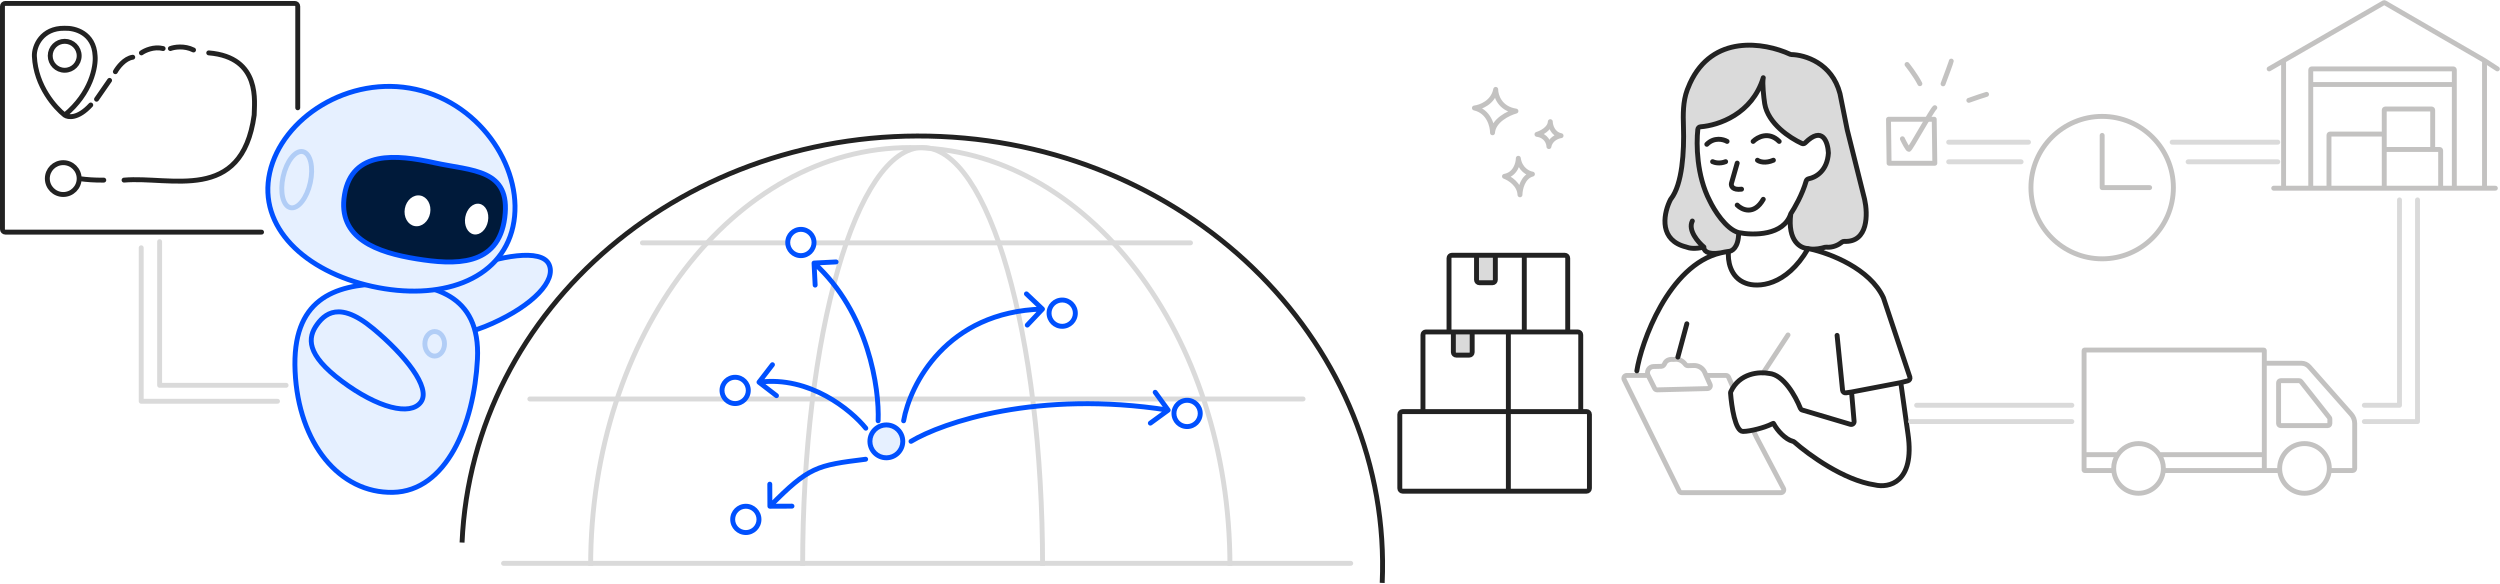 <svg width="1018" height="238" viewBox="0 0 1018 238" fill="none" xmlns="http://www.w3.org/2000/svg">
<path d="M26.346 46.881C22.613 43.934 14.56 35.178 14 22.895C13.812 18.781 17 11.395 26.256 11.507M26.346 46.881C37.191 37.922 39.117 27.037 38.724 22.715C38.255 13.352 30.391 11.348 26.432 11.511M26.346 46.881C27.721 47.864 31.768 48.414 36.955 42.755M39.313 40.397L44.618 32.735M46.976 29.198C47.958 27.43 50.748 23.776 54.049 23.304M57.585 21.536C58.961 20.553 62.654 18.824 66.427 19.767M69.374 19.767C70.946 19.178 75.032 18.471 78.805 20.357M26.432 11.511C26.373 11.514 26.314 11.512 26.256 11.507M26.432 11.511V11.511C26.374 11.514 26.317 11.512 26.26 11.507C26.258 11.507 26.257 11.507 26.256 11.507M85 21.536C106.5 23.304 103.5 42 103.5 46.881C98.5 83 69.483 71.672 50.512 73.344M42.26 73.344L41.806 73.348C38.606 73.379 35.409 73.172 32.24 72.73V72.73M106.5 94.525H73.133H2.179C1.528 94.525 1 93.997 1 93.346V2.573C1 1.922 1.528 1.395 2.179 1.395H120.065C120.716 1.395 121.244 1.922 121.244 2.573V8.971V23.304V43.895M32.24 22.714C32.24 25.97 29.601 28.609 26.346 28.609C23.09 28.609 20.451 25.97 20.451 22.714C20.451 19.459 23.09 16.82 26.346 16.82C29.601 16.82 32.24 19.459 32.24 22.714ZM32.24 72.716C32.24 76.296 29.337 79.199 25.756 79.199C22.175 79.199 19.272 76.296 19.272 72.716C19.272 69.135 22.175 66.232 25.756 66.232C29.337 66.232 32.24 69.135 32.24 72.716Z" stroke="#222222" stroke-width="2" stroke-linecap="round" stroke-linejoin="round"/>
<path d="M223.553 107.652C220.499 101.089 203.513 104.118 188.067 110.099C183.369 111.918 180.098 113.85 177.899 115.827C177.236 116.424 176.67 117.025 176.192 117.627C175.802 118.12 175.47 118.615 175.192 119.109C173.229 122.599 173.925 126.112 175.418 129.29C178.239 135.298 183.817 139.171 200.466 131.706C217.115 124.241 226.606 114.214 223.553 107.652Z" fill="#E6F0FF" stroke="#0050FE" stroke-width="2" stroke-linecap="round" stroke-linejoin="round"/>
<path d="M194.417 146.235C195.775 119.563 175.848 115.042 155.928 115.494C136.007 115.946 118.803 121.823 120.161 151.207C121.519 180.591 138.282 200.934 160.008 200.482C181.734 200.031 193.058 172.906 194.417 146.235Z" fill="#E6F0FF" stroke="#0050FE" stroke-width="2" stroke-linecap="round" stroke-linejoin="round"/>
<ellipse cx="177" cy="140" rx="4" ry="5" stroke="#B1CDF6" stroke-width="2" stroke-linecap="round" stroke-linejoin="round"/>
<path d="M109.829 70.313C104.918 92.472 124.174 110.552 151.526 116.614C178.879 122.676 203.97 114.424 208.881 92.266C213.792 70.107 196.662 42.432 169.31 36.371C141.957 30.309 114.74 48.155 109.829 70.313Z" fill="#E6F0FF" stroke="#0050FE" stroke-width="2" stroke-linecap="round" stroke-linejoin="round"/>
<ellipse cx="5.668" cy="11.691" rx="5.668" ry="11.691" transform="matrix(-0.976 -0.216 -0.216 0.976 128.875 62.97)" stroke="#B1CDF6" stroke-width="2" stroke-linecap="round" stroke-linejoin="round"/>
<path d="M140.295 79.231C137.209 97.317 153.965 102.862 169.543 105.399C185.121 107.936 202.941 108.68 205.535 88.653C208.129 68.626 192.217 69.678 176.832 66.268C161.447 62.858 143.381 61.144 140.295 79.231Z" fill="#001A3A" stroke="#0050FE" stroke-width="2" stroke-linecap="round" stroke-linejoin="round"/>
<ellipse cx="170.002" cy="85.845" rx="5.231" ry="6.319" transform="rotate(10.385 170.002 85.845)" fill="white"/>
<ellipse cx="194.082" cy="89.216" rx="4.693" ry="6.319" transform="rotate(10.385 194.082 89.216)" fill="white"/>
<path d="M171.391 163.711C175.648 157.857 164.758 144.473 152.035 133.869C148.165 130.644 144.888 128.721 142.092 127.758C141.249 127.467 140.449 127.264 139.69 127.139C139.069 127.036 138.476 126.986 137.909 126.983C133.905 126.96 131.171 129.273 129.116 132.12C125.231 137.502 124.551 144.259 139.157 155.195C153.762 166.131 167.134 169.565 171.391 163.711Z" fill="#E6F0FF" stroke="#0050FE" stroke-width="2" stroke-linecap="round" stroke-linejoin="round"/>
<path d="M562.832 237.354C567.034 141.499 486.564 60.116 383.097 55.581C279.631 51.045 192.348 125.074 188.146 220.93" stroke="#222222" stroke-width="2"/>
<g style="mix-blend-mode:soft-light" filter="url(#filter0_g_731_4374)">
<path d="M218.695 162.649L257.779 162.334L296.862 162.155L375.029 162.012L453.196 162.17L492.28 162.366L531.363 162.707C531.427 162.707 531.478 162.76 531.476 162.823C531.476 162.886 531.425 162.937 531.363 162.937L492.28 163.278L453.196 163.474L375.029 163.632L296.862 163.488L257.779 163.31L218.695 162.995C218.601 162.995 218.525 162.916 218.525 162.822C218.525 162.729 218.602 162.654 218.695 162.652V162.649Z" fill="white"/>
</g>
<g style="mix-blend-mode:soft-light">
<path d="M205.111 228.111L247.591 227.795L290.071 227.615L375.029 227.472L459.987 227.63L502.467 227.826L544.947 228.167C545.011 228.167 545.062 228.219 545.06 228.283C545.06 228.346 545.009 228.397 544.947 228.397L502.467 228.738L459.987 228.934L375.029 229.092L290.071 228.948L247.591 228.768L205.111 228.453C205.017 228.453 204.941 228.375 204.941 228.28C204.941 228.188 205.018 228.112 205.111 228.111Z" fill="white"/>
</g>
<path d="M424.54 230.393C424.54 136.331 402.668 60.079 375.688 60.079C348.708 60.079 326.836 136.331 326.836 230.393" stroke="#DADADA" stroke-width="2"/>
<path d="M500.83 230.393C500.83 136.331 442.555 60.079 370.669 60.079C298.783 60.079 240.508 136.331 240.508 230.393" stroke="#DADADA" stroke-width="2"/>
<path d="M261.589 98.893H484.77M215.748 162.467H530.611M205.041 229.388H550.018" stroke="#DADADA" stroke-width="2" stroke-linecap="round"/>
<path d="M304.707 158.977C304.707 161.934 302.31 164.331 299.354 164.331C296.397 164.331 294 161.934 294 158.977C294 156.02 296.397 153.623 299.354 153.623C302.31 153.623 304.707 156.02 304.707 158.977Z" fill="white"/>
<path d="M331.476 98.748C331.476 101.705 329.079 104.102 326.122 104.102C323.165 104.102 320.768 101.705 320.768 98.748C320.768 95.791 323.165 93.394 326.122 93.394C329.079 93.394 331.476 95.791 331.476 98.748Z" fill="white"/>
<path d="M437.88 127.524C437.88 130.481 435.483 132.878 432.526 132.878C429.569 132.878 427.172 130.481 427.172 127.524C427.172 124.567 429.569 122.17 432.526 122.17C435.483 122.17 437.88 124.567 437.88 127.524Z" fill="white"/>
<path d="M488.74 168.346C488.74 171.303 486.343 173.7 483.386 173.7C480.429 173.7 478.032 171.303 478.032 168.346C478.032 165.389 480.429 162.992 483.386 162.992C486.343 162.992 488.74 165.389 488.74 168.346Z" fill="white"/>
<path d="M367.613 179.722C367.613 183.418 364.617 186.414 360.921 186.414C357.225 186.414 354.229 183.418 354.229 179.722C354.229 176.026 357.225 173.03 360.921 173.03C364.617 173.03 367.613 176.026 367.613 179.722Z" fill="#E6F0FF"/>
<path d="M356.576 171.315C356.552 171.866 356.98 172.333 357.532 172.356C358.084 172.38 358.55 171.952 358.574 171.4L356.576 171.315ZM331.425 106.115C330.874 106.143 330.449 106.612 330.477 107.164L330.932 116.152C330.96 116.704 331.43 117.128 331.981 117.101C332.533 117.073 332.957 116.603 332.929 116.051L332.525 108.061L340.515 107.657C341.066 107.629 341.491 107.159 341.463 106.608C341.435 106.056 340.965 105.632 340.414 105.659L331.425 106.115ZM366.962 171.186C366.868 171.73 367.232 172.248 367.776 172.342C368.32 172.437 368.838 172.073 368.933 171.529L366.962 171.186ZM425.222 126.539C425.602 126.138 425.584 125.505 425.183 125.125L418.647 118.938C418.246 118.558 417.613 118.575 417.234 118.976C416.854 119.377 416.871 120.01 417.272 120.39L423.082 125.89L417.582 131.7C417.202 132.101 417.22 132.734 417.621 133.113C418.022 133.493 418.655 133.476 419.035 133.074L425.222 126.539ZM370.444 178.865C369.971 179.149 369.817 179.763 370.101 180.237C370.386 180.71 371 180.864 371.473 180.58L370.444 178.865ZM476.279 167.815C476.725 167.49 476.823 166.864 476.498 166.418L471.195 159.146C470.87 158.7 470.244 158.602 469.798 158.928C469.352 159.253 469.254 159.879 469.579 160.325L474.293 166.789L467.829 171.502C467.383 171.828 467.285 172.453 467.61 172.9C467.936 173.346 468.561 173.444 469.008 173.118L476.279 167.815ZM352.624 187.992C353.172 187.924 353.561 187.424 353.492 186.876C353.424 186.328 352.924 185.939 352.376 186.008L352.624 187.992ZM312.5 206.151C312.503 206.703 312.952 207.149 313.505 207.146L322.504 207.105C323.057 207.103 323.502 206.653 323.5 206.101C323.497 205.549 323.048 205.103 322.495 205.105L314.495 205.142L314.459 197.142C314.457 196.59 314.007 196.144 313.454 196.146C312.902 196.149 312.457 196.599 312.459 197.151L312.5 206.151ZM351.776 174.995C352.122 175.425 352.751 175.494 353.182 175.148C353.612 174.803 353.681 174.173 353.335 173.743L351.776 174.995ZM308.265 155.021C307.928 155.458 308.009 156.086 308.447 156.423L315.578 161.915C316.015 162.252 316.643 162.17 316.98 161.732C317.317 161.295 317.235 160.667 316.798 160.33L310.46 155.449L315.341 149.11C315.678 148.673 315.596 148.045 315.159 147.708C314.721 147.371 314.093 147.453 313.756 147.89L308.265 155.021ZM357.575 171.357L358.574 171.4C359.138 158.192 354.671 126.725 332.146 106.371L331.476 107.113L330.805 107.855C352.716 127.654 357.127 158.423 356.576 171.315L357.575 171.357ZM367.948 171.357L368.933 171.529C371.447 157.099 386.076 127.904 424.523 126.851L424.496 125.851L424.468 124.852C384.752 125.94 369.579 156.171 366.962 171.186L367.948 171.357ZM370.959 179.722L371.473 180.58C384.083 173.014 422.747 159.731 475.535 167.995L475.69 167.007L475.845 166.019C422.631 157.688 383.488 171.039 370.444 178.865L370.959 179.722ZM352.5 187L352.376 186.008C342.424 187.252 336.499 188.013 331.076 190.55C325.645 193.091 320.782 197.377 312.79 205.442L313.5 206.146L314.21 206.85C322.218 198.769 326.855 194.732 331.924 192.362C337.001 189.987 342.576 189.248 352.624 187.992L352.5 187ZM352.556 174.369L353.335 173.743C350.3 169.963 344.477 164.521 336.796 160.356C329.108 156.188 319.498 153.267 308.928 154.639L309.057 155.631L309.186 156.623C319.228 155.318 328.412 158.086 335.842 162.115C343.28 166.147 348.9 171.413 351.776 174.995L352.556 174.369ZM367.613 179.722H366.613C366.613 182.866 364.064 185.414 360.921 185.414V186.414V187.414C365.169 187.414 368.613 183.971 368.613 179.722H367.613ZM360.921 186.414V185.414C357.777 185.414 355.229 182.866 355.229 179.722H354.229H353.229C353.229 183.971 356.673 187.414 360.921 187.414V186.414ZM354.229 179.722H355.229C355.229 176.579 357.777 174.03 360.921 174.03V173.03V172.03C356.673 172.03 353.229 175.474 353.229 179.722H354.229ZM360.921 173.03V174.03C364.064 174.03 366.613 176.579 366.613 179.722H367.613H368.613C368.613 175.474 365.169 172.03 360.921 172.03V173.03ZM331.476 98.748H330.476C330.476 101.153 328.526 103.102 326.122 103.102V104.102V105.102C329.631 105.102 332.476 102.257 332.476 98.748H331.476ZM326.122 104.102V103.102C323.718 103.102 321.768 101.153 321.768 98.748H320.768H319.768C319.768 102.257 322.613 105.102 326.122 105.102V104.102ZM320.768 98.748H321.768C321.768 96.344 323.718 94.394 326.122 94.394V93.394V92.394C322.613 92.394 319.768 95.239 319.768 98.748H320.768ZM326.122 93.394V94.394C328.526 94.394 330.476 96.344 330.476 98.748H331.476H332.476C332.476 95.239 329.631 92.394 326.122 92.394V93.394ZM437.88 127.524H436.88C436.88 129.929 434.931 131.878 432.526 131.878V132.878V133.878C436.035 133.878 438.88 131.033 438.88 127.524H437.88ZM432.526 132.878V131.878C430.122 131.878 428.172 129.929 428.172 127.524H427.172H426.172C426.172 131.033 429.017 133.878 432.526 133.878V132.878ZM427.172 127.524H428.172C428.172 125.12 430.122 123.17 432.526 123.17V122.17V121.17C429.017 121.17 426.172 124.015 426.172 127.524H427.172ZM432.526 122.17V123.17C434.931 123.17 436.88 125.12 436.88 127.524H437.88H438.88C438.88 124.015 436.035 121.17 432.526 121.17V122.17ZM488.74 168.346H487.74C487.74 170.75 485.79 172.7 483.386 172.7V173.7V174.7C486.895 174.7 489.74 171.855 489.74 168.346H488.74ZM483.386 173.7V172.7C480.981 172.7 479.032 170.75 479.032 168.346H478.032H477.032C477.032 171.855 479.877 174.7 483.386 174.7V173.7ZM478.032 168.346H479.032C479.032 165.941 480.981 163.992 483.386 163.992V162.992V161.992C479.877 161.992 477.032 164.837 477.032 168.346H478.032ZM483.386 162.992V163.992C485.79 163.992 487.74 165.941 487.74 168.346H488.74H489.74C489.74 164.837 486.895 161.992 483.386 161.992V162.992ZM304.707 158.977H303.707C303.707 161.381 301.758 163.331 299.354 163.331V164.331V165.331C302.863 165.331 305.707 162.486 305.707 158.977H304.707ZM299.354 164.331V163.331C296.949 163.331 295 161.381 295 158.977H294H293C293 162.486 295.845 165.331 299.354 165.331V164.331ZM294 158.977H295C295 156.572 296.949 154.623 299.354 154.623V153.623V152.623C295.845 152.623 293 155.468 293 158.977H294ZM299.354 153.623V154.623C301.758 154.623 303.707 156.572 303.707 158.977H304.707H305.707C305.707 155.468 302.863 152.623 299.354 152.623V153.623ZM309.057 211.5H308.057C308.057 213.904 306.108 215.854 303.704 215.854V216.854V217.854C307.213 217.854 310.057 215.009 310.057 211.5H309.057ZM303.704 216.854V215.854C301.299 215.854 299.35 213.904 299.35 211.5H298.35H297.35C297.35 215.009 300.194 217.854 303.704 217.854V216.854ZM298.35 211.5H299.35C299.35 209.096 301.299 207.146 303.704 207.146V206.146V205.146C300.194 205.146 297.35 207.991 297.35 211.5H298.35ZM303.704 206.146V207.146C306.108 207.146 308.057 209.096 308.057 211.5H309.057H310.057C310.057 207.991 307.213 205.146 303.704 205.146V206.146Z" fill="#0050FE"/>
<path d="M617.293 45.236C610.701 44.225 609.053 38.921 609.053 36.395C608.012 41.784 602.837 43.692 600.379 43.973C606.277 45.32 607.752 51.271 607.752 54.077C608.099 49.025 614.257 46.078 617.293 45.236Z" stroke="#c3c2c1" stroke-width="2" stroke-linecap="round" stroke-linejoin="round"/>
<path d="M612.622 71.805C617.063 71.016 618.232 66.572 618.26 64.448C618.898 68.988 622.355 70.64 624.003 70.898C620.024 71.977 618.965 76.965 618.933 79.325C618.757 75.075 614.652 72.541 612.622 71.805Z" stroke="#c3c2c1" stroke-width="2" stroke-linecap="round" stroke-linejoin="round"/>
<path d="M625.851 54.711C629.681 55.219 630.692 58.243 630.719 59.691C631.265 56.59 634.243 55.44 635.663 55.252C632.232 54.544 631.314 51.148 631.284 49.538C631.137 52.439 627.6 54.195 625.851 54.711Z" stroke="#c3c2c1" stroke-width="2" stroke-linecap="round" stroke-linejoin="round"/>
<path d="M646.037 200.014C646.688 200.014 647.215 199.486 647.215 198.835V168.774C647.215 168.123 646.688 167.595 646.037 167.595H643.679H614.207V200.014H646.037Z" fill="white"/>
<path d="M571.179 167.595C570.528 167.595 570 168.123 570 168.774V198.835C570 199.486 570.528 200.014 571.179 200.014H614.207V167.595H579.431H571.179Z" fill="white"/>
<path d="M643.679 167.595V136.355C643.679 135.704 643.151 135.176 642.5 135.176H638.374H620.691H614.207V167.595H643.679Z" fill="white"/>
<path d="M580.61 135.176C579.959 135.176 579.431 135.704 579.431 136.355V167.595H614.207V135.176H599.472V143.428C599.472 144.079 598.944 144.607 598.293 144.607H592.988C592.337 144.607 591.809 144.079 591.809 143.428V135.176H590.041H580.61Z" fill="white"/>
<path d="M591.219 103.937C590.568 103.937 590.041 104.464 590.041 105.115V135.176H591.809H599.472H614.207H620.691V103.937H608.902V113.957C608.902 114.608 608.375 115.136 607.724 115.136H602.419C601.768 115.136 601.24 114.608 601.24 113.957V103.937H591.219Z" fill="white"/>
<path d="M638.374 135.176V105.115C638.374 104.464 637.846 103.937 637.195 103.937H620.691V135.176H638.374Z" fill="white"/>
<path d="M601.24 103.937V113.957C601.24 114.608 601.768 115.136 602.419 115.136H607.724C608.375 115.136 608.902 114.608 608.902 113.957V103.937H601.24Z" fill="#DADADA"/>
<path d="M591.809 135.176V143.428C591.809 144.079 592.337 144.607 592.988 144.607H598.293C598.944 144.607 599.472 144.079 599.472 143.428V135.176H591.809Z" fill="#DADADA"/>
<path d="M579.431 167.595H571.179C570.528 167.595 570 168.123 570 168.774V198.835C570 199.486 570.528 200.014 571.179 200.014H614.207M579.431 167.595V136.355C579.431 135.704 579.959 135.176 580.61 135.176H590.041M579.431 167.595H614.207M643.679 167.595H646.037C646.688 167.595 647.215 168.123 647.215 168.774V198.835C647.215 199.486 646.688 200.014 646.037 200.014H614.207M643.679 167.595V136.355C643.679 135.704 643.151 135.176 642.5 135.176H638.374M643.679 167.595H614.207M590.041 135.176V105.115C590.041 104.464 590.568 103.937 591.219 103.937H601.24M590.041 135.176H591.809M638.374 135.176V105.115C638.374 104.464 637.846 103.937 637.195 103.937H620.691M638.374 135.176H620.691M620.691 103.937V135.176M620.691 103.937H608.902M620.691 135.176H614.207M614.207 135.176H599.472M614.207 135.176V167.595M614.207 200.014V167.595M591.809 135.176V143.428C591.809 144.079 592.337 144.607 592.988 144.607H598.293C598.944 144.607 599.472 144.079 599.472 143.428V135.176M591.809 135.176H599.472M601.24 103.937V113.957C601.24 114.608 601.768 115.136 602.419 115.136H607.724C608.375 115.136 608.902 114.608 608.902 113.957V103.937M601.24 103.937H608.902" stroke="#222222" stroke-width="2" stroke-linecap="round" stroke-linejoin="round"/>
<g filter="url(#filter1_g_731_4374)">
<path d="M705.684 170.581L728.082 136.395" stroke="#c3c2c1" stroke-width="2" stroke-linecap="round" stroke-linejoin="round"/>
</g>
<g filter="url(#filter2_g_731_4374)">
<path d="M708.265 163.488L703.861 153.578C703.672 153.153 703.25 152.878 702.784 152.878H694.708L696.35 156.571C696.691 157.339 696.142 158.207 695.303 158.228L674.828 158.753C674.37 158.765 673.948 158.511 673.743 158.102L671.131 152.878H662.418C661.545 152.878 660.975 153.796 661.361 154.579L683.774 199.965C683.973 200.368 684.383 200.622 684.831 200.622H725.175C726.062 200.622 726.631 199.679 726.218 198.894L715.339 178.224L708.265 163.488Z" fill="white"/>
<path d="M673.316 149.245C671.476 149.29 670.308 151.233 671.131 152.878V152.878L673.743 158.102C673.948 158.511 674.37 158.765 674.828 158.753L695.303 158.228C696.142 158.207 696.691 157.339 696.35 156.571L694.708 152.878L694.201 151.694C693.44 149.918 691.672 148.786 689.741 148.838L687.343 148.902C686.928 148.913 686.544 148.699 686.292 148.37C684.781 146.399 682.958 146.163 681.994 146.335C681.825 146.365 681.652 146.38 681.481 146.362C679.275 146.128 678.247 147.097 677.84 148.064C677.601 148.631 677.124 149.152 676.508 149.167L673.316 149.245Z" fill="white"/>
<path d="M671.131 152.878H662.418C661.545 152.878 660.975 153.796 661.361 154.579L683.774 199.965C683.973 200.368 684.383 200.622 684.831 200.622H725.175C726.062 200.622 726.631 199.679 726.218 198.894L715.339 178.224L708.265 163.488L703.861 153.578C703.672 153.153 703.25 152.878 702.784 152.878H694.708M671.131 152.878V152.878C670.308 151.233 671.476 149.29 673.316 149.245L676.508 149.167C677.124 149.152 677.601 148.631 677.84 148.064C678.247 147.097 679.275 146.128 681.481 146.362C681.652 146.38 681.825 146.365 681.994 146.335C682.958 146.163 684.781 146.399 686.292 148.37C686.544 148.699 686.928 148.913 687.343 148.902L689.741 148.838C691.672 148.786 693.44 149.918 694.201 151.694L694.708 152.878M671.131 152.878L673.743 158.102C673.948 158.511 674.37 158.765 674.828 158.753L695.303 158.228C696.142 158.207 696.691 157.339 696.35 156.571L694.708 152.878" stroke="#c3c2c1" stroke-width="2" stroke-linecap="round" stroke-linejoin="round"/>
</g>
<path d="M703.855 102.378C705.23 102.378 707.981 100.845 707.981 94.715C702.794 93.3 697.96 85.481 696.192 81.748C690.845 71.499 690.691 58.689 691.353 52.668C691.416 52.098 691.891 51.678 692.463 51.634C699.69 51.077 713.5 46.499 718.001 31.646C717.529 34.004 718.197 39.701 718.59 42.256C719.934 50.319 728.832 56.184 733.761 58.434C734.208 58.638 734.73 58.517 735.077 58.17C742.166 51.104 744.334 57.894 744.525 62.296C744.098 69.558 739.446 72.209 736.53 72.789C736.03 72.889 735.603 73.241 735.464 73.731C733.935 79.15 730.696 84.809 729.2 87.052C727.785 98.369 733.326 101.199 736.273 101.199C736.524 101.249 736.784 101.304 737.052 101.363C739.164 101.678 741.741 101.118 743.077 100.698V100.698C743.255 100.642 743.443 100.625 743.629 100.644V100.644C746.397 100.933 748.772 99.626 749.969 98.654L750.01 98.62V98.62C750.28 98.398 750.621 98.273 750.969 98.29C750.972 98.29 750.975 98.29 750.978 98.29C760.787 98.76 760.611 87.137 759.261 81.158L752.188 52.865L749.241 38.13C745.992 25.6 734.867 22.319 729.458 22.217C729.456 22.217 729.455 22.217 729.453 22.217C729.287 22.214 729.122 22.178 728.97 22.108V22.108L728.967 22.107C718.236 17.181 697.316 13.984 688.153 33.918C687.782 34.724 687.43 35.569 687.099 36.453L687.069 36.534L687.047 36.593L687.042 36.608C687.04 36.613 687.038 36.618 687.036 36.623C685.278 41.385 685.336 46.57 685.503 51.644L685.504 51.676C685.834 61.67 685.044 75.039 680.42 80.979C680.397 81.008 680.375 81.037 680.352 81.065C680.302 81.128 680.261 81.19 680.224 81.261L680.223 81.263C677.666 86.274 675.359 96.414 684.715 99.983C685.305 100.208 685.941 100.406 686.626 100.576L686.634 100.578C686.634 100.578 686.634 100.578 686.635 100.578C686.719 100.599 686.8 100.63 686.879 100.664V100.664L686.883 100.665C687.785 101.05 690.238 101.508 693.834 100.609C693.68 101.788 694.833 103.91 700.677 102.967C701.706 102.728 702.765 102.53 703.855 102.378Z" fill="#DADADA"/>
<path d="M763.387 197.446C769.085 198.822 779.773 196.621 776.944 176.816L773.997 155.797L753.956 159.635L754.986 171.555V171.555C755.058 172.383 754.272 173.023 753.476 172.786V172.786L733.888 166.963V166.963C733.536 166.858 733.252 166.593 733.116 166.251V166.251C731.18 161.384 726.261 152.514 720.359 152.06C716.557 151.3 708.303 151.79 704.782 159.511C704.704 159.682 704.671 159.869 704.684 160.056C705.07 165.442 706.577 175.682 709.721 175.682C712.777 175.682 718.744 174.058 721.373 172.701C721.603 172.583 721.842 172.474 722.084 172.382C722.122 172.368 722.158 172.392 722.221 172.512C723.693 175.284 727.023 178.947 730.029 179.695C730.031 179.695 730.033 179.696 730.035 179.696C730.257 179.751 730.469 179.845 730.641 179.996V179.996C736.512 185.189 750.846 195.588 763.387 197.446Z" fill="white"/>
<path d="M666.521 151.012C668.208 139.768 679.422 107.906 700.677 102.967M703.855 102.378C703.462 105.718 704.326 112.987 710.928 115.345C715.643 117.113 727.314 116.76 736.273 101.199M703.855 102.378C705.23 102.378 707.981 100.845 707.981 94.715M703.855 102.378C702.765 102.53 701.706 102.728 700.677 102.967M736.273 101.199C733.326 101.199 727.785 98.369 729.2 87.052M736.273 101.199C736.523 101.269 736.784 101.323 737.052 101.363M736.273 101.199C736.524 101.249 736.784 101.304 737.052 101.363M748.062 136.564L750.297 158.918C750.364 159.585 750.973 160.062 751.637 159.967L753.956 159.635M753.956 159.635L773.997 155.797M753.956 159.635L754.986 171.555M773.997 155.797L776.944 176.816C779.773 196.621 769.085 198.822 763.387 197.446C750.846 195.588 736.512 185.189 730.641 179.996M773.997 155.797L776.8 155.09M707.981 94.715C702.794 93.3 697.96 85.481 696.192 81.748C690.845 71.499 690.691 58.689 691.353 52.668C691.416 52.098 691.891 51.678 692.463 51.634C699.69 51.077 713.5 46.499 718.001 31.646C717.529 34.004 718.197 39.701 718.59 42.256C719.934 50.319 728.832 56.184 733.761 58.434C734.208 58.638 734.73 58.517 735.077 58.17C742.166 51.104 744.334 57.894 744.525 62.296C744.098 69.558 739.446 72.209 736.53 72.789C736.03 72.889 735.603 73.241 735.464 73.731C733.935 79.15 730.696 84.809 729.2 87.052M707.981 94.715C713.875 95.894 726.371 96.012 729.2 87.052M693.834 100.609C691.477 98.644 687.233 93.772 689.119 89.999M693.834 100.609C693.68 101.788 694.833 103.91 700.677 102.967M693.834 100.609C690.238 101.508 687.785 101.05 686.883 100.665L686.879 100.664M713.875 57.581C715.643 55.812 720.241 53.337 724.485 57.581M703.265 57.581C701.776 56.713 698.04 55.733 695.013 58.76M697.371 65.833C698.157 66.226 700.318 66.776 702.676 65.833M715.643 65.243C716.429 65.833 718.826 66.658 722.127 65.243M707.391 66.422L705.033 74.674C704.837 75.657 705.387 77.504 709.159 77.032M707.391 83.516C709.356 85.48 714.229 87.76 718.001 81.158M686.626 100.576C685.941 100.406 685.305 100.208 684.715 99.983M686.626 100.576C686.629 100.577 686.631 100.577 686.634 100.578M686.626 100.576L686.634 100.578M680.352 81.065C680.375 81.037 680.397 81.008 680.42 80.979C685.044 75.039 685.834 61.67 685.504 51.676M680.352 81.065C680.302 81.128 680.261 81.19 680.224 81.261M680.352 81.065C680.351 81.066 680.35 81.067 680.35 81.068C680.302 81.128 680.259 81.192 680.224 81.261V81.261M685.504 51.676C685.504 51.665 685.503 51.654 685.503 51.644M685.504 51.676L685.503 51.644M729.458 22.217C734.867 22.319 745.992 25.6 749.241 38.13L752.188 52.865L759.261 81.158C760.611 87.137 760.787 98.76 750.978 98.29M729.458 22.217C729.286 22.214 729.126 22.18 728.97 22.108M729.458 22.217C729.456 22.217 729.455 22.217 729.453 22.217C729.287 22.214 729.122 22.178 728.97 22.108V22.108M750.978 98.29C750.629 98.274 750.28 98.398 750.01 98.62M750.978 98.29C750.975 98.29 750.972 98.29 750.969 98.29C750.621 98.273 750.28 98.398 750.01 98.62V98.62M750.01 98.62C749.997 98.632 749.983 98.643 749.969 98.654M750.01 98.62L749.969 98.654M743.629 100.644C743.443 100.625 743.255 100.642 743.077 100.698M743.629 100.644C746.397 100.933 748.772 99.626 749.969 98.654M743.629 100.644V100.644C743.443 100.625 743.255 100.642 743.077 100.698V100.698M743.077 100.698C741.741 101.118 739.164 101.678 737.052 101.363M737.052 101.363C745.212 103.172 761.445 109.37 766.924 121.239L777.697 153.559M777.697 153.559C777.922 154.236 777.501 154.956 776.8 155.09M777.697 153.559V153.559C777.923 154.236 777.501 154.956 776.8 155.09V155.09M730.641 179.996C730.466 179.842 730.255 179.751 730.029 179.695M730.641 179.996V179.996C730.469 179.845 730.257 179.751 730.035 179.696C730.033 179.696 730.031 179.695 730.029 179.695M730.029 179.695C727.023 178.947 723.693 175.284 722.221 172.512C722.158 172.392 722.122 172.368 722.084 172.382C721.842 172.474 721.603 172.583 721.373 172.701C718.744 174.058 712.777 175.682 709.721 175.682C706.577 175.682 705.07 165.442 704.684 160.056C704.671 159.869 704.704 159.682 704.782 159.511C708.303 151.79 716.557 151.3 720.359 152.06C726.261 152.514 731.18 161.384 733.116 166.251M733.116 166.251C733.252 166.594 733.534 166.858 733.888 166.963M733.116 166.251V166.251C733.252 166.593 733.536 166.858 733.888 166.963V166.963M733.888 166.963L753.476 172.786M753.476 172.786C754.272 173.023 755.058 172.383 754.986 171.555M753.476 172.786V172.786C754.272 173.023 755.058 172.383 754.986 171.555V171.555M728.97 22.108L728.967 22.107C718.236 17.181 697.316 13.984 688.153 33.918C687.782 34.724 687.43 35.569 687.099 36.453M685.503 51.644C685.336 46.57 685.278 41.385 687.036 36.623C687.038 36.618 687.04 36.613 687.042 36.608M680.224 81.261L680.223 81.263C677.666 86.274 675.359 96.414 684.715 99.983M686.879 100.664V100.664C686.8 100.63 686.719 100.599 686.635 100.578C686.634 100.578 686.634 100.578 686.634 100.578M686.879 100.664C686.8 100.63 686.717 100.599 686.634 100.578M684.715 99.983C685.307 100.208 685.946 100.408 686.634 100.578M687.099 36.453C687.089 36.48 687.079 36.507 687.069 36.534M687.099 36.453L687.069 36.534M687.042 36.608L687.047 36.593M687.042 36.608C687.044 36.603 687.045 36.598 687.047 36.593M687.047 36.593L687.069 36.534M687.047 36.593C687.055 36.574 687.062 36.554 687.069 36.534M686.883 131.849L683.225 145.406" stroke="#222222" stroke-width="2" stroke-linecap="round" stroke-linejoin="round"/>
<path d="M1016.11 76.636H1011.7M925.856 76.636H929.877M1011.7 76.636V24.665M1011.7 76.636H999.404M1011.7 24.665L971.078 1.122C970.947 1.047 970.786 1.047 970.655 1.122L929.877 24.665M1011.7 24.665L1016.93 28.058M924 28.058L929.877 24.665M929.877 24.665V76.636M929.877 76.636H940.937M999.404 76.636V34.41M999.404 76.636H993.836M940.937 76.636V34.41M940.937 76.636H948.361M999.404 34.41V28.48C999.404 28.247 999.215 28.058 998.982 28.058H941.359C941.126 28.058 940.937 28.247 940.937 28.48V34.41M999.404 34.41H940.937M993.836 76.636V61.281C993.836 61.048 993.647 60.859 993.414 60.859H990.588M993.836 76.636H970.867M970.867 60.859V76.636M970.867 60.859H990.588M970.867 60.859V54.595M970.867 76.636H948.361M990.588 60.859V44.809C990.588 44.575 990.399 44.386 990.166 44.386H971.289C971.056 44.386 970.867 44.575 970.867 44.809V54.595M970.867 54.595H948.783C948.55 54.595 948.361 54.784 948.361 55.017V76.636" stroke="#c3c2c1" stroke-width="2" stroke-linecap="round" stroke-linejoin="round"/>
<path d="M848.638 142.753C848.638 142.631 848.737 142.532 848.859 142.532H921.808C921.93 142.532 922.029 142.631 922.029 142.753V147.913V185.146H879.234C877.422 182.422 874.323 180.627 870.806 180.627C867.288 180.627 864.19 182.422 862.378 185.146H848.638V142.753Z" fill="white"/>
<path d="M922.029 191.603V185.146M922.029 191.603H928.307M922.029 191.603H880.885M922.029 147.913V142.753C922.029 142.631 921.93 142.532 921.808 142.532H848.859C848.737 142.532 848.638 142.631 848.638 142.753V185.146M922.029 147.913H937.143C938.344 147.913 939.487 148.428 940.283 149.327L957.429 168.71C958.333 169.732 958.832 171.049 958.832 172.413V190.742C958.832 191.218 958.447 191.603 957.971 191.603H948.465M922.029 147.913V185.146M922.029 185.146H879.234M848.638 185.146V191.382C848.638 191.504 848.737 191.603 848.859 191.603H860.727M848.638 185.146H862.378M948.465 191.603C948.028 196.787 943.683 200.858 938.386 200.858C933.089 200.858 928.743 196.787 928.307 191.603M948.465 191.603C948.489 191.319 948.501 191.032 948.501 190.742C948.501 185.156 943.972 180.627 938.386 180.627C932.799 180.627 928.27 185.156 928.27 190.742C928.27 191.032 928.283 191.319 928.307 191.603M860.727 191.603C860.703 191.319 860.69 191.032 860.69 190.742C860.69 188.673 861.312 186.749 862.378 185.146M860.727 191.603C861.163 196.787 865.509 200.858 870.806 200.858C876.103 200.858 880.448 196.787 880.885 191.603M880.885 191.603C880.909 191.319 880.921 191.032 880.921 190.742C880.921 188.673 880.3 186.749 879.234 185.146M862.378 185.146C864.19 182.422 867.288 180.627 870.806 180.627C874.323 180.627 877.422 182.422 879.234 185.146M928.701 155.015H936.247C936.51 155.015 936.759 155.136 936.923 155.343L948.532 170.061C948.651 170.213 948.717 170.401 948.717 170.595V172.448C948.717 172.924 948.331 173.309 947.856 173.309H928.701C928.225 173.309 927.84 172.924 927.84 172.448V155.876C927.84 155.401 928.225 155.015 928.701 155.015Z" stroke="#c3c2c1" stroke-width="2" stroke-linecap="round" stroke-linejoin="round"/>
<path d="M856 55.128V76.394H875.333M885 76.394C885 92.411 872.016 105.395 856 105.395C839.984 105.395 827 92.411 827 76.394C827 60.378 839.984 47.395 856 47.395C872.016 47.395 885 60.378 885 76.394Z" stroke="#c3c2c1" stroke-width="2" stroke-linecap="round" stroke-linejoin="round"/>
<path d="M780.446 165.027H843.661M778.001 171.663H843.661M977.076 81.395L977.076 165.027H962.756M984.41 81.395L984.41 171.663H962.756M927.501 65.894H891.001M927.501 57.895H884.501M823.001 65.894H793.501M826.001 57.895H793.501" stroke="#DADADA" stroke-width="2" stroke-linecap="round" stroke-linejoin="round"/>
<path d="M776.543 26.25C776.543 26.25 780.075 30.694 781.776 34.093M794.559 24.883C794.539 25.26 792.322 31.212 791.216 34.142M808.921 38.423C807.639 38.825 804.403 39.874 801.704 40.858" stroke="#c3c2c1" stroke-width="2" stroke-linecap="round" stroke-linejoin="round"/>
<path d="M769 48.565H787.621L787.739 57.522L787.857 66.479H769.236L769 48.565Z" stroke="#c3c2c1" stroke-width="2" stroke-linecap="round" stroke-linejoin="round"/>
<path d="M774.656 56.508C775.341 57.946 776.827 60.823 777.296 60.823C777.883 60.823 786.683 44.715 787.856 43.852" stroke="#c3c2c1" stroke-width="2" stroke-linecap="round" stroke-linejoin="round"/>
<path d="M57.5 100.895V163.395H113M65 98.394V156.895H116.5" stroke="#DADADA" stroke-width="2" stroke-linecap="round" stroke-linejoin="round"/>
<defs>
<filter id="filter0_g_731_4374" x="218.195" y="161.682" width="313.611" height="2.28" filterUnits="userSpaceOnUse" color-interpolation-filters="sRGB">
<feFlood flood-opacity="0" result="BackgroundImageFix"/>
<feBlend mode="normal" in="SourceGraphic" in2="BackgroundImageFix" result="shape"/>
<feTurbulence type="fractalNoise" baseFrequency="2 2" numOctaves="3" seed="6440" />
<feDisplacementMap in="shape" scale="0.66" xChannelSelector="R" yChannelSelector="G" result="displacedImage" width="100%" height="100%" />
<feMerge result="effect1_texture_731_4374">
<feMergeNode in="displacedImage"/>
</feMerge>
</filter>
<filter id="filter1_g_731_4374" x="704.295" y="135.006" width="25.177" height="36.965" filterUnits="userSpaceOnUse" color-interpolation-filters="sRGB">
<feFlood flood-opacity="0" result="BackgroundImageFix"/>
<feBlend mode="normal" in="SourceGraphic" in2="BackgroundImageFix" result="shape"/>
<feTurbulence type="fractalNoise" baseFrequency="1.697 1.697" numOctaves="3" seed="6440" />
<feDisplacementMap in="shape" scale="0.778" xChannelSelector="R" yChannelSelector="G" result="displacedImage" width="100%" height="100%" />
<feMerge result="effect1_texture_731_4374">
<feMergeNode in="displacedImage"/>
</feMerge>
</filter>
<filter id="filter2_g_731_4374" x="659.847" y="144.9" width="67.897" height="57.111" filterUnits="userSpaceOnUse" color-interpolation-filters="sRGB">
<feFlood flood-opacity="0" result="BackgroundImageFix"/>
<feBlend mode="normal" in="SourceGraphic" in2="BackgroundImageFix" result="shape"/>
<feTurbulence type="fractalNoise" baseFrequency="1.697 1.697" numOctaves="3" seed="6440" />
<feDisplacementMap in="shape" scale="0.778" xChannelSelector="R" yChannelSelector="G" result="displacedImage" width="100%" height="100%" />
<feMerge result="effect1_texture_731_4374">
<feMergeNode in="displacedImage"/>
</feMerge>
</filter>
</defs>
</svg>

